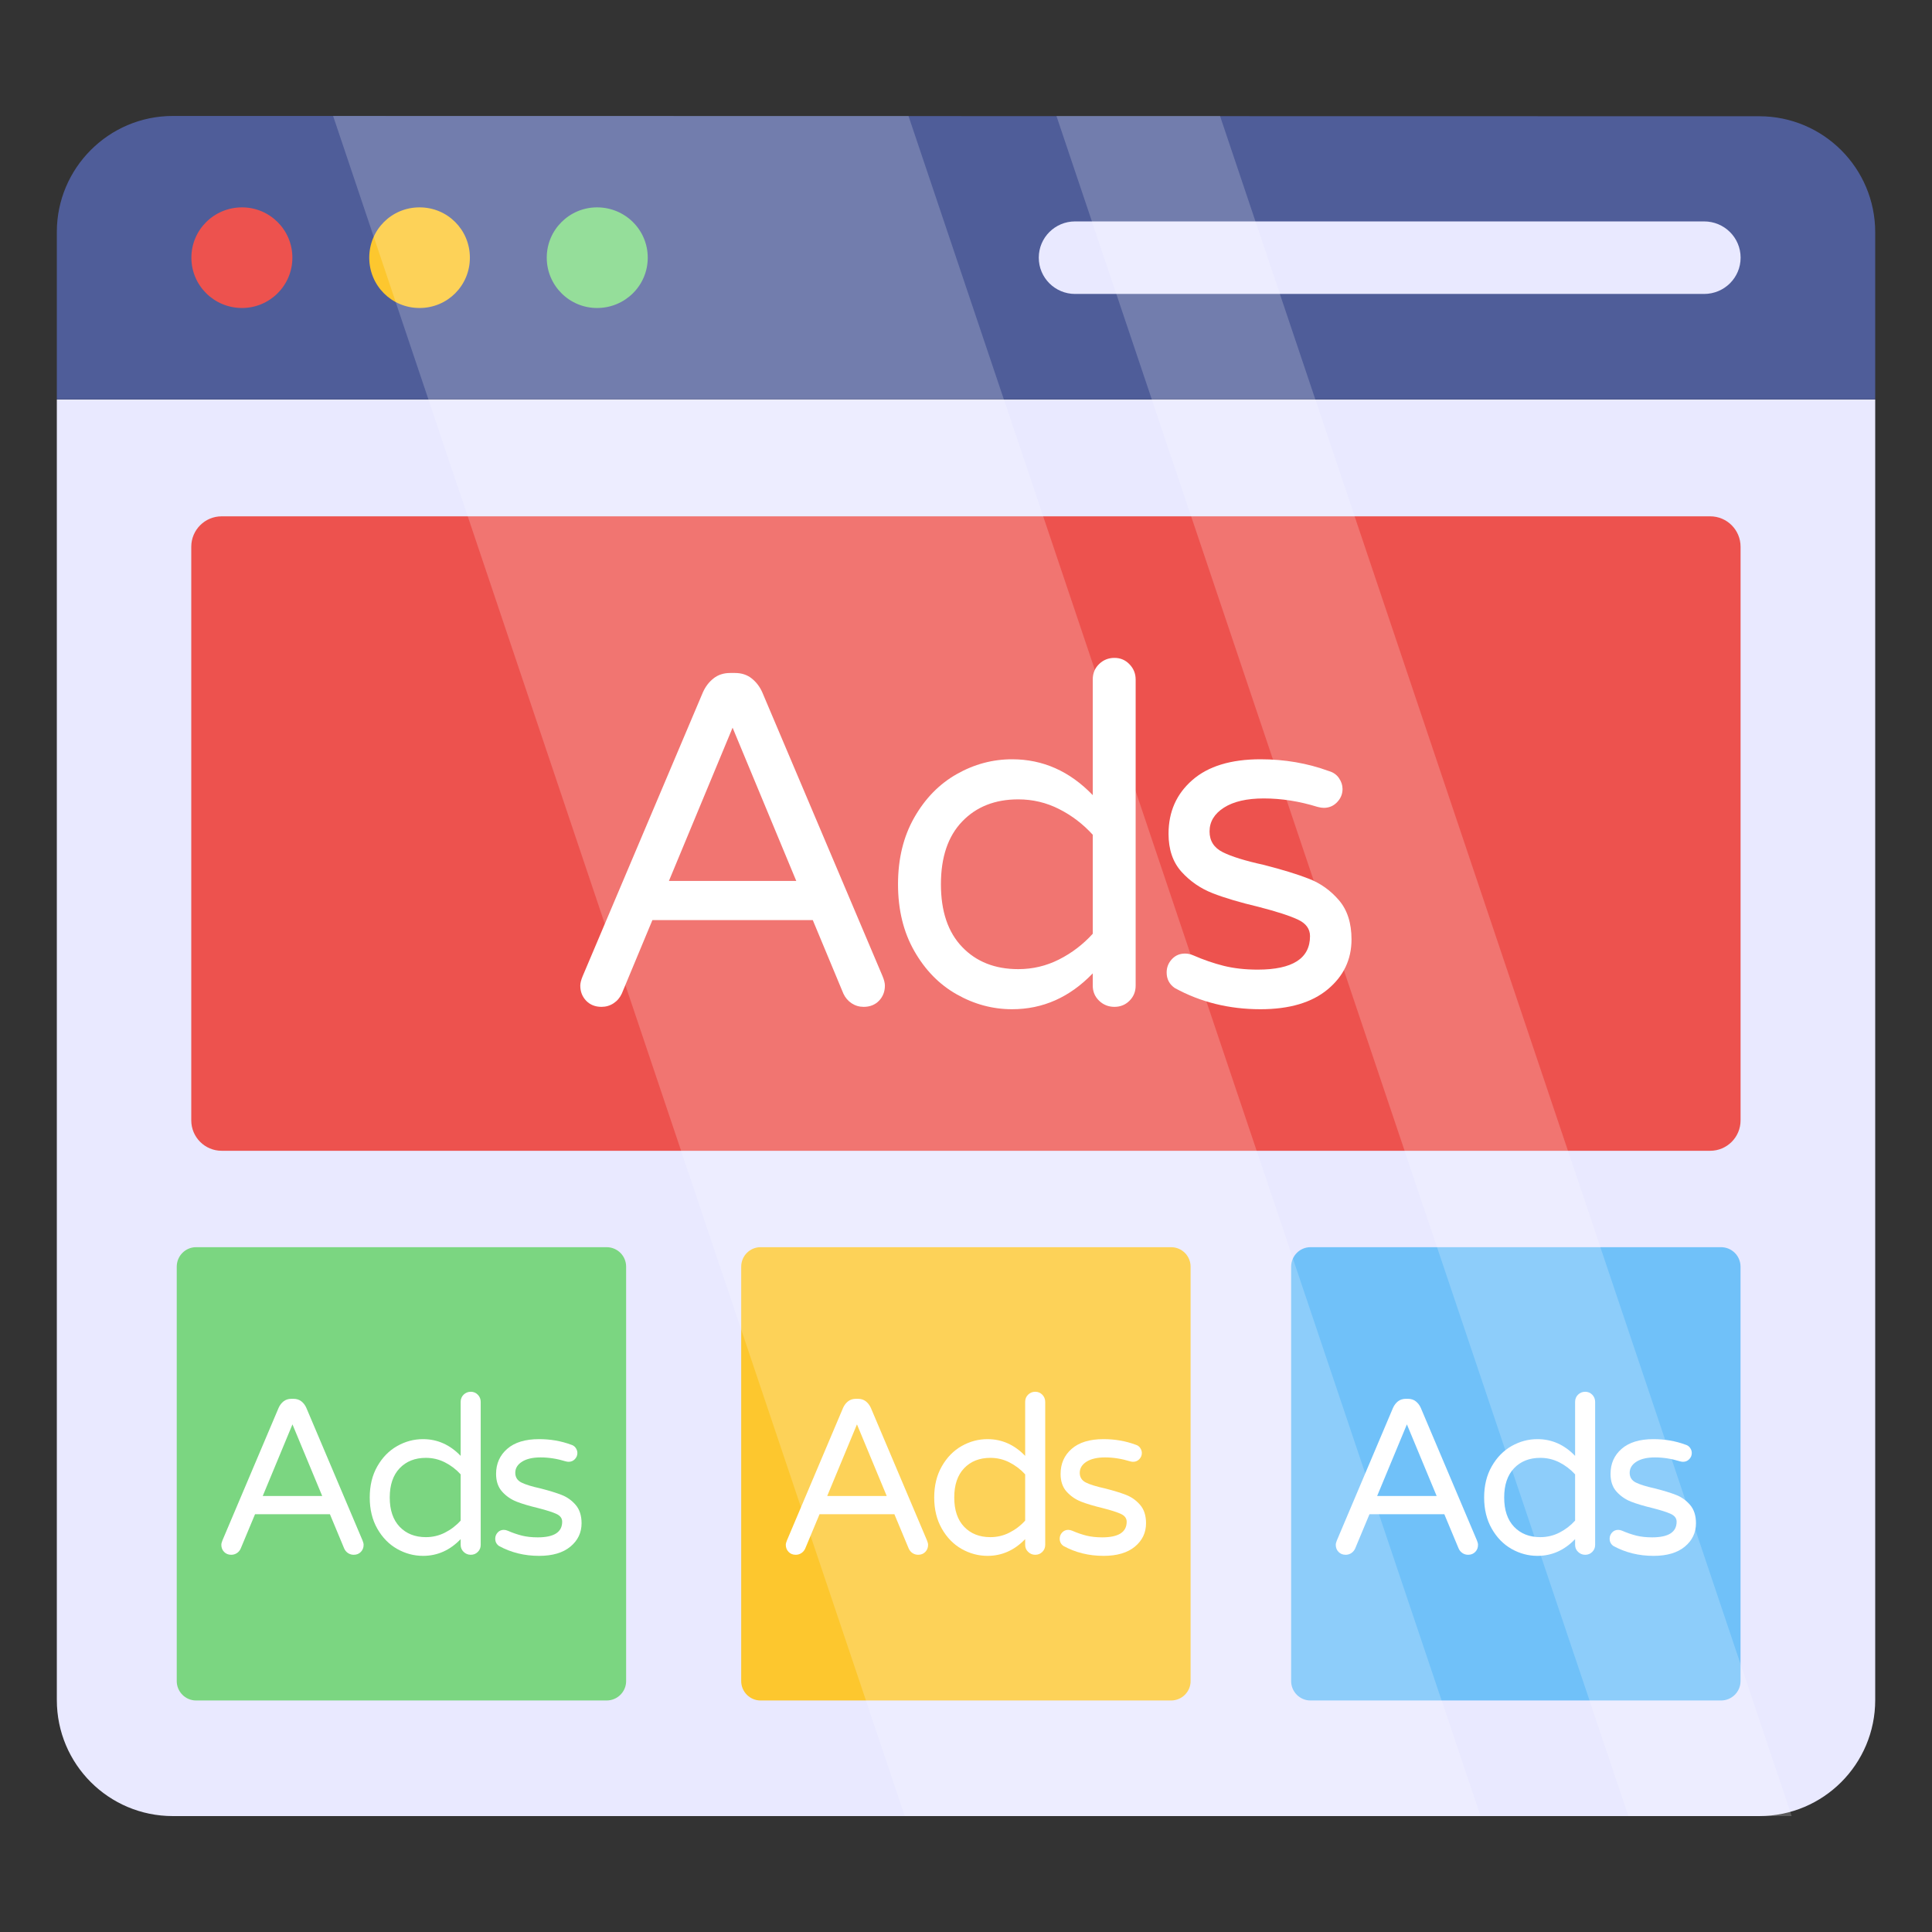<svg width="48" height="48" viewBox="0 0 48 48" fill="none" xmlns="http://www.w3.org/2000/svg">
<rect x="0" y="0" width="48" height="48" fill="#333333" stroke="none"/>
<path d="M46.589 9.926V42.237C46.589 43.83 45.3 45.12 43.706 45.12H4.294C2.701 45.12 1.412 43.83 1.412 42.237V9.926H46.589Z" fill="#E9E9FF"/>
<path d="M46.589 9.923V5.771C46.589 4.178 45.3 2.888 43.706 2.888L4.294 2.881C2.701 2.881 1.412 4.178 1.412 5.762V9.923H46.589Z" fill="#4F5D99"/>
<path d="M11.674 6.402C11.674 7.096 11.118 7.652 10.424 7.652C9.729 7.652 9.174 7.096 9.174 6.402C9.174 5.707 9.729 5.152 10.424 5.152C11.118 5.152 11.674 5.707 11.674 6.402Z" fill="#FDC72E"/>
<path d="M7.264 6.402C7.264 7.096 6.7 7.652 6.014 7.652C5.319 7.652 4.755 7.096 4.755 6.402C4.755 5.707 5.319 5.152 6.014 5.152C6.7 5.152 7.264 5.707 7.264 6.402Z" fill="#ED524E"/>
<path d="M16.093 6.402C16.093 7.096 15.528 7.652 14.834 7.652C14.148 7.652 13.584 7.096 13.584 6.402C13.584 5.707 14.148 5.152 14.834 5.152C15.528 5.152 16.093 5.707 16.093 6.402Z" fill="#7BD681"/>
<path d="M26.709 5.501C26.214 5.501 25.808 5.901 25.808 6.402C25.808 6.902 26.214 7.303 26.709 7.303H42.338C42.838 7.303 43.245 6.902 43.245 6.402C43.245 5.901 42.838 5.501 42.338 5.501H26.709Z" fill="#E9E9FF"/>
<path d="M43.244 13.584V27.835C43.244 28.253 42.906 28.591 42.489 28.591H5.507C5.09 28.591 4.752 28.253 4.752 27.835V13.584C4.752 13.166 5.09 12.828 5.507 12.828H42.489C42.906 12.828 43.244 13.166 43.244 13.584Z" fill="#ED524E"/>
<path d="M14.563 24.863C14.466 24.761 14.417 24.636 14.417 24.488C14.417 24.425 14.437 24.347 14.476 24.253L17.463 17.201C17.526 17.06 17.613 16.945 17.727 16.855C17.84 16.765 17.979 16.72 18.142 16.72H18.26C18.424 16.72 18.562 16.765 18.675 16.855C18.788 16.945 18.877 17.06 18.939 17.201L21.927 24.253C21.966 24.347 21.985 24.425 21.985 24.488C21.985 24.636 21.936 24.761 21.839 24.863C21.741 24.964 21.614 25.015 21.458 25.015C21.348 25.015 21.249 24.986 21.159 24.927C21.07 24.868 21.001 24.788 20.954 24.687L20.193 22.859H16.209L15.448 24.687C15.401 24.788 15.333 24.868 15.243 24.927C15.153 24.986 15.053 25.015 14.944 25.015C14.788 25.015 14.661 24.964 14.563 24.863ZM16.619 21.887H19.783L18.201 18.079L16.619 21.887Z" fill="white"/>
<path d="M23.769 24.704C23.335 24.459 22.984 24.099 22.715 23.627C22.445 23.154 22.311 22.601 22.311 21.969C22.311 21.336 22.445 20.784 22.715 20.311C22.984 19.839 23.335 19.479 23.769 19.233C24.203 18.987 24.661 18.864 25.145 18.864C25.911 18.864 26.578 19.161 27.149 19.755V16.884C27.149 16.728 27.202 16.599 27.307 16.498C27.412 16.396 27.54 16.345 27.688 16.345C27.836 16.345 27.961 16.398 28.062 16.504C28.164 16.609 28.215 16.736 28.215 16.884V24.488C28.215 24.636 28.164 24.761 28.062 24.863C27.961 24.964 27.836 25.015 27.688 25.015C27.54 25.015 27.412 24.964 27.307 24.863C27.202 24.761 27.149 24.636 27.149 24.488V24.183C26.578 24.777 25.911 25.074 25.145 25.074C24.661 25.074 24.203 24.95 23.769 24.704ZM26.311 23.838C26.628 23.678 26.907 23.465 27.149 23.199V20.739C26.907 20.473 26.628 20.26 26.311 20.1C25.995 19.94 25.657 19.86 25.298 19.86C24.72 19.86 24.255 20.044 23.904 20.411C23.552 20.778 23.377 21.297 23.377 21.969C23.377 22.641 23.552 23.16 23.904 23.527C24.255 23.894 24.72 24.078 25.298 24.078C25.657 24.078 25.995 23.998 26.311 23.838Z" fill="white"/>
<path d="M29.185 24.546C29.052 24.453 28.985 24.324 28.985 24.16C28.985 24.035 29.028 23.925 29.114 23.832C29.2 23.738 29.309 23.691 29.442 23.691C29.513 23.691 29.583 23.707 29.653 23.738C29.903 23.847 30.153 23.933 30.403 23.996C30.653 24.058 30.934 24.09 31.246 24.09C32.114 24.09 32.547 23.812 32.547 23.258C32.547 23.078 32.447 22.941 32.248 22.848C32.049 22.754 31.723 22.648 31.27 22.531C30.809 22.422 30.428 22.309 30.128 22.192C29.827 22.074 29.569 21.897 29.354 21.659C29.139 21.42 29.032 21.106 29.032 20.715C29.032 20.169 29.229 19.724 29.624 19.38C30.018 19.036 30.582 18.864 31.317 18.864C31.918 18.864 32.484 18.962 33.016 19.157C33.125 19.188 33.209 19.247 33.267 19.333C33.326 19.419 33.355 19.509 33.355 19.602C33.355 19.727 33.31 19.837 33.22 19.93C33.131 20.024 33.019 20.071 32.887 20.071C32.848 20.071 32.797 20.063 32.734 20.047C32.281 19.907 31.836 19.837 31.399 19.837C30.977 19.837 30.647 19.913 30.409 20.065C30.171 20.217 30.051 20.415 30.051 20.657C30.051 20.891 30.161 21.063 30.379 21.172C30.598 21.282 30.938 21.387 31.399 21.488C31.859 21.606 32.235 21.721 32.523 21.834C32.812 21.947 33.06 22.125 33.267 22.367C33.474 22.609 33.578 22.934 33.578 23.34C33.578 23.839 33.381 24.253 32.986 24.581C32.592 24.909 32.035 25.074 31.317 25.074C30.536 25.074 29.825 24.898 29.185 24.546Z" fill="white"/>
<path d="M15.556 31.471V41.767C15.556 42.031 15.34 42.248 15.071 42.248H4.871C4.607 42.248 4.391 42.031 4.391 41.767V31.471C4.391 31.202 4.607 30.986 4.871 30.986H15.071C15.34 30.986 15.556 31.202 15.556 31.471Z" fill="#7BD681"/>
<path d="M5.567 38.556C5.522 38.509 5.499 38.451 5.499 38.381C5.499 38.352 5.508 38.316 5.526 38.272L6.922 34.978C6.951 34.912 6.992 34.858 7.045 34.816C7.098 34.775 7.163 34.753 7.239 34.753H7.294C7.37 34.753 7.435 34.775 7.488 34.816C7.541 34.858 7.582 34.912 7.611 34.978L9.007 38.272C9.025 38.316 9.034 38.352 9.034 38.381C9.034 38.451 9.011 38.509 8.966 38.556C8.92 38.604 8.861 38.628 8.788 38.628C8.736 38.628 8.69 38.614 8.648 38.587C8.606 38.559 8.574 38.522 8.552 38.474L8.197 37.621H6.336L5.98 38.474C5.959 38.522 5.927 38.559 5.885 38.587C5.843 38.614 5.796 38.628 5.745 38.628C5.672 38.628 5.613 38.604 5.567 38.556ZM6.528 37.167H8.005L7.266 35.388L6.528 37.167Z" fill="white"/>
<path d="M9.867 38.483C9.664 38.368 9.5 38.2 9.374 37.979C9.248 37.758 9.186 37.5 9.186 37.205C9.186 36.909 9.248 36.651 9.374 36.431C9.5 36.21 9.664 36.042 9.867 35.927C10.069 35.812 10.284 35.755 10.51 35.755C10.867 35.755 11.179 35.894 11.445 36.171V34.83C11.445 34.757 11.47 34.697 11.519 34.649C11.568 34.602 11.628 34.578 11.697 34.578C11.766 34.578 11.825 34.603 11.872 34.652C11.92 34.701 11.943 34.761 11.943 34.83V38.381C11.943 38.451 11.92 38.509 11.872 38.556C11.825 38.604 11.766 38.628 11.697 38.628C11.628 38.628 11.568 38.604 11.519 38.556C11.47 38.509 11.445 38.451 11.445 38.381V38.239C11.179 38.516 10.867 38.655 10.51 38.655C10.284 38.655 10.069 38.597 9.867 38.483ZM11.054 38.078C11.202 38.003 11.332 37.904 11.445 37.779V36.63C11.332 36.506 11.202 36.407 11.054 36.332C10.906 36.257 10.749 36.22 10.581 36.22C10.311 36.22 10.094 36.306 9.93 36.477C9.766 36.649 9.683 36.891 9.683 37.205C9.683 37.519 9.766 37.761 9.93 37.933C10.094 38.104 10.311 38.19 10.581 38.19C10.749 38.19 10.906 38.153 11.054 38.078Z" fill="white"/>
<path d="M12.397 38.409C12.335 38.365 12.304 38.305 12.304 38.228C12.304 38.17 12.324 38.119 12.364 38.075C12.404 38.031 12.455 38.009 12.517 38.009C12.55 38.009 12.583 38.017 12.616 38.031C12.732 38.082 12.849 38.122 12.966 38.152C13.083 38.181 13.214 38.195 13.36 38.195C13.765 38.195 13.967 38.066 13.967 37.807C13.967 37.723 13.921 37.659 13.828 37.615C13.735 37.571 13.582 37.522 13.371 37.468C13.155 37.416 12.978 37.364 12.837 37.309C12.697 37.254 12.576 37.171 12.476 37.06C12.376 36.949 12.325 36.802 12.325 36.619C12.325 36.364 12.418 36.156 12.602 35.996C12.786 35.835 13.05 35.755 13.393 35.755C13.674 35.755 13.938 35.8 14.186 35.892C14.237 35.906 14.277 35.934 14.304 35.974C14.331 36.014 14.345 36.056 14.345 36.099C14.345 36.158 14.324 36.209 14.282 36.253C14.24 36.297 14.188 36.318 14.126 36.318C14.108 36.318 14.084 36.315 14.055 36.307C13.843 36.242 13.635 36.209 13.431 36.209C13.234 36.209 13.08 36.245 12.969 36.316C12.857 36.387 12.802 36.479 12.802 36.592C12.802 36.701 12.853 36.782 12.955 36.833C13.057 36.884 13.216 36.933 13.431 36.98C13.646 37.035 13.821 37.089 13.956 37.142C14.091 37.195 14.207 37.278 14.304 37.391C14.4 37.504 14.449 37.656 14.449 37.845C14.449 38.078 14.357 38.272 14.172 38.425C13.988 38.578 13.728 38.655 13.393 38.655C13.028 38.655 12.696 38.573 12.397 38.409Z" fill="white"/>
<path d="M29.58 31.471V41.767C29.58 42.031 29.364 42.248 29.095 42.248H18.895C18.631 42.248 18.415 42.031 18.415 41.767V31.471C18.415 31.202 18.631 30.986 18.895 30.986H29.095C29.364 30.986 29.58 31.202 29.58 31.471Z" fill="#FDC72E"/>
<path d="M19.592 38.556C19.546 38.509 19.523 38.451 19.523 38.381C19.523 38.352 19.533 38.316 19.551 38.272L20.946 34.978C20.975 34.912 21.016 34.858 21.069 34.816C21.122 34.775 21.187 34.753 21.264 34.753H21.318C21.395 34.753 21.459 34.775 21.512 34.816C21.565 34.858 21.606 34.912 21.636 34.978L23.031 38.272C23.049 38.316 23.058 38.352 23.058 38.381C23.058 38.451 23.035 38.509 22.99 38.556C22.944 38.604 22.885 38.628 22.812 38.628C22.761 38.628 22.714 38.614 22.672 38.587C22.631 38.559 22.599 38.522 22.577 38.474L22.221 37.621H20.361L20.005 38.474C19.983 38.522 19.951 38.559 19.909 38.587C19.867 38.614 19.821 38.628 19.77 38.628C19.697 38.628 19.637 38.604 19.592 38.556ZM20.552 37.167H22.03L21.291 35.388L20.552 37.167Z" fill="white"/>
<path d="M23.891 38.483C23.689 38.368 23.525 38.2 23.399 37.979C23.273 37.758 23.21 37.5 23.21 37.205C23.21 36.909 23.273 36.651 23.399 36.431C23.525 36.21 23.689 36.042 23.891 35.927C24.094 35.812 24.308 35.755 24.534 35.755C24.892 35.755 25.203 35.894 25.47 36.171V34.83C25.47 34.757 25.494 34.697 25.544 34.649C25.593 34.602 25.652 34.578 25.721 34.578C25.791 34.578 25.849 34.603 25.897 34.652C25.944 34.701 25.968 34.761 25.968 34.83V38.381C25.968 38.451 25.944 38.509 25.897 38.556C25.849 38.604 25.791 38.628 25.721 38.628C25.652 38.628 25.593 38.604 25.544 38.556C25.494 38.509 25.47 38.451 25.47 38.381V38.239C25.203 38.516 24.892 38.655 24.534 38.655C24.308 38.655 24.094 38.597 23.891 38.483ZM25.078 38.078C25.226 38.003 25.357 37.904 25.47 37.779V36.63C25.357 36.506 25.226 36.407 25.078 36.332C24.931 36.257 24.773 36.22 24.605 36.22C24.335 36.22 24.118 36.306 23.954 36.477C23.79 36.649 23.708 36.891 23.708 37.205C23.708 37.519 23.79 37.761 23.954 37.933C24.118 38.104 24.335 38.19 24.605 38.19C24.773 38.19 24.931 38.153 25.078 38.078Z" fill="white"/>
<path d="M26.421 38.409C26.359 38.365 26.328 38.305 26.328 38.228C26.328 38.17 26.348 38.119 26.388 38.075C26.428 38.031 26.48 38.009 26.541 38.009C26.574 38.009 26.607 38.017 26.64 38.031C26.757 38.082 26.873 38.122 26.99 38.152C27.107 38.181 27.238 38.195 27.384 38.195C27.789 38.195 27.992 38.066 27.992 37.807C27.992 37.723 27.945 37.659 27.852 37.615C27.759 37.571 27.607 37.522 27.395 37.468C27.18 37.416 27.002 37.364 26.862 37.309C26.721 37.254 26.601 37.171 26.5 37.06C26.4 36.949 26.35 36.802 26.35 36.619C26.35 36.364 26.442 36.156 26.626 35.996C26.81 35.835 27.074 35.755 27.417 35.755C27.698 35.755 27.962 35.8 28.21 35.892C28.262 35.906 28.301 35.934 28.328 35.974C28.355 36.014 28.369 36.056 28.369 36.099C28.369 36.158 28.348 36.209 28.306 36.253C28.264 36.297 28.212 36.318 28.15 36.318C28.132 36.318 28.108 36.315 28.079 36.307C27.868 36.242 27.66 36.209 27.455 36.209C27.258 36.209 27.104 36.245 26.993 36.316C26.882 36.387 26.826 36.479 26.826 36.592C26.826 36.701 26.877 36.782 26.979 36.833C27.081 36.884 27.24 36.933 27.455 36.98C27.671 37.035 27.846 37.089 27.981 37.142C28.116 37.195 28.231 37.278 28.328 37.391C28.425 37.504 28.473 37.656 28.473 37.845C28.473 38.078 28.381 38.272 28.197 38.425C28.012 38.578 27.753 38.655 27.417 38.655C27.052 38.655 26.72 38.573 26.421 38.409Z" fill="white"/>
<path d="M43.243 31.471V41.767C43.243 42.031 43.027 42.248 42.758 42.248H32.558C32.294 42.248 32.078 42.031 32.078 41.767V31.471C32.078 31.202 32.294 30.986 32.558 30.986H42.758C43.027 30.986 43.243 31.202 43.243 31.471Z" fill="#70C1F9"/>
<path d="M33.255 38.556C33.209 38.509 33.187 38.451 33.187 38.381C33.187 38.352 33.196 38.316 33.214 38.272L34.609 34.978C34.639 34.912 34.679 34.858 34.732 34.816C34.785 34.775 34.85 34.753 34.927 34.753H34.981C35.058 34.753 35.123 34.775 35.175 34.816C35.228 34.858 35.27 34.912 35.299 34.978L36.694 38.272C36.712 38.316 36.721 38.352 36.721 38.381C36.721 38.451 36.699 38.509 36.653 38.556C36.607 38.604 36.548 38.628 36.475 38.628C36.424 38.628 36.377 38.614 36.336 38.587C36.294 38.559 36.262 38.522 36.24 38.474L35.884 37.621H34.024L33.668 38.474C33.646 38.522 33.614 38.559 33.572 38.587C33.53 38.614 33.484 38.628 33.433 38.628C33.36 38.628 33.3 38.604 33.255 38.556ZM34.215 37.167H35.693L34.954 35.388L34.215 37.167Z" fill="white"/>
<path d="M37.554 38.483C37.352 38.368 37.188 38.2 37.062 37.979C36.936 37.758 36.873 37.5 36.873 37.205C36.873 36.909 36.936 36.651 37.062 36.431C37.188 36.21 37.352 36.042 37.554 35.927C37.757 35.812 37.971 35.755 38.197 35.755C38.555 35.755 38.867 35.894 39.133 36.171V34.83C39.133 34.757 39.157 34.697 39.207 34.649C39.256 34.602 39.315 34.578 39.385 34.578C39.454 34.578 39.512 34.603 39.56 34.652C39.607 34.701 39.631 34.761 39.631 34.83V38.381C39.631 38.451 39.607 38.509 39.56 38.556C39.512 38.604 39.454 38.628 39.385 38.628C39.315 38.628 39.256 38.604 39.207 38.556C39.157 38.509 39.133 38.451 39.133 38.381V38.239C38.867 38.516 38.555 38.655 38.197 38.655C37.971 38.655 37.757 38.597 37.554 38.483ZM38.742 38.078C38.889 38.003 39.02 37.904 39.133 37.779V36.63C39.02 36.506 38.889 36.407 38.742 36.332C38.594 36.257 38.436 36.22 38.268 36.22C37.998 36.22 37.781 36.306 37.617 36.477C37.453 36.649 37.371 36.891 37.371 37.205C37.371 37.519 37.453 37.761 37.617 37.933C37.781 38.104 37.998 38.19 38.268 38.19C38.436 38.19 38.594 38.153 38.742 38.078Z" fill="white"/>
<path d="M40.084 38.409C40.022 38.365 39.991 38.305 39.991 38.228C39.991 38.17 40.011 38.119 40.051 38.075C40.091 38.031 40.143 38.009 40.205 38.009C40.237 38.009 40.27 38.017 40.303 38.031C40.42 38.082 40.536 38.122 40.653 38.152C40.77 38.181 40.901 38.195 41.047 38.195C41.452 38.195 41.655 38.066 41.655 37.807C41.655 37.723 41.608 37.659 41.515 37.615C41.422 37.571 41.27 37.522 41.058 37.468C40.843 37.416 40.665 37.364 40.525 37.309C40.384 37.254 40.264 37.171 40.163 37.06C40.063 36.949 40.013 36.802 40.013 36.619C40.013 36.364 40.105 36.156 40.289 35.996C40.474 35.835 40.737 35.755 41.08 35.755C41.361 35.755 41.626 35.8 41.874 35.892C41.925 35.906 41.964 35.934 41.991 35.974C42.019 36.014 42.032 36.056 42.032 36.099C42.032 36.158 42.011 36.209 41.969 36.253C41.927 36.297 41.875 36.318 41.813 36.318C41.795 36.318 41.771 36.315 41.742 36.307C41.531 36.242 41.323 36.209 41.118 36.209C40.922 36.209 40.767 36.245 40.656 36.316C40.545 36.387 40.489 36.479 40.489 36.592C40.489 36.701 40.54 36.782 40.642 36.833C40.745 36.884 40.903 36.933 41.118 36.98C41.334 37.035 41.509 37.089 41.644 37.142C41.779 37.195 41.895 37.278 41.991 37.391C42.088 37.504 42.136 37.656 42.136 37.845C42.136 38.078 42.044 38.272 41.86 38.425C41.676 38.578 41.416 38.655 41.08 38.655C40.715 38.655 40.383 38.573 40.084 38.409Z" fill="white"/>
<g opacity="0.2">
<path d="M8.276 2.881L22.48 45.12H36.783L22.571 2.881H8.276Z" fill="white"/>
<path d="M30.311 2.881H26.247L40.458 45.12H44.513L30.311 2.881Z" fill="white"/>
</g>
</svg>

